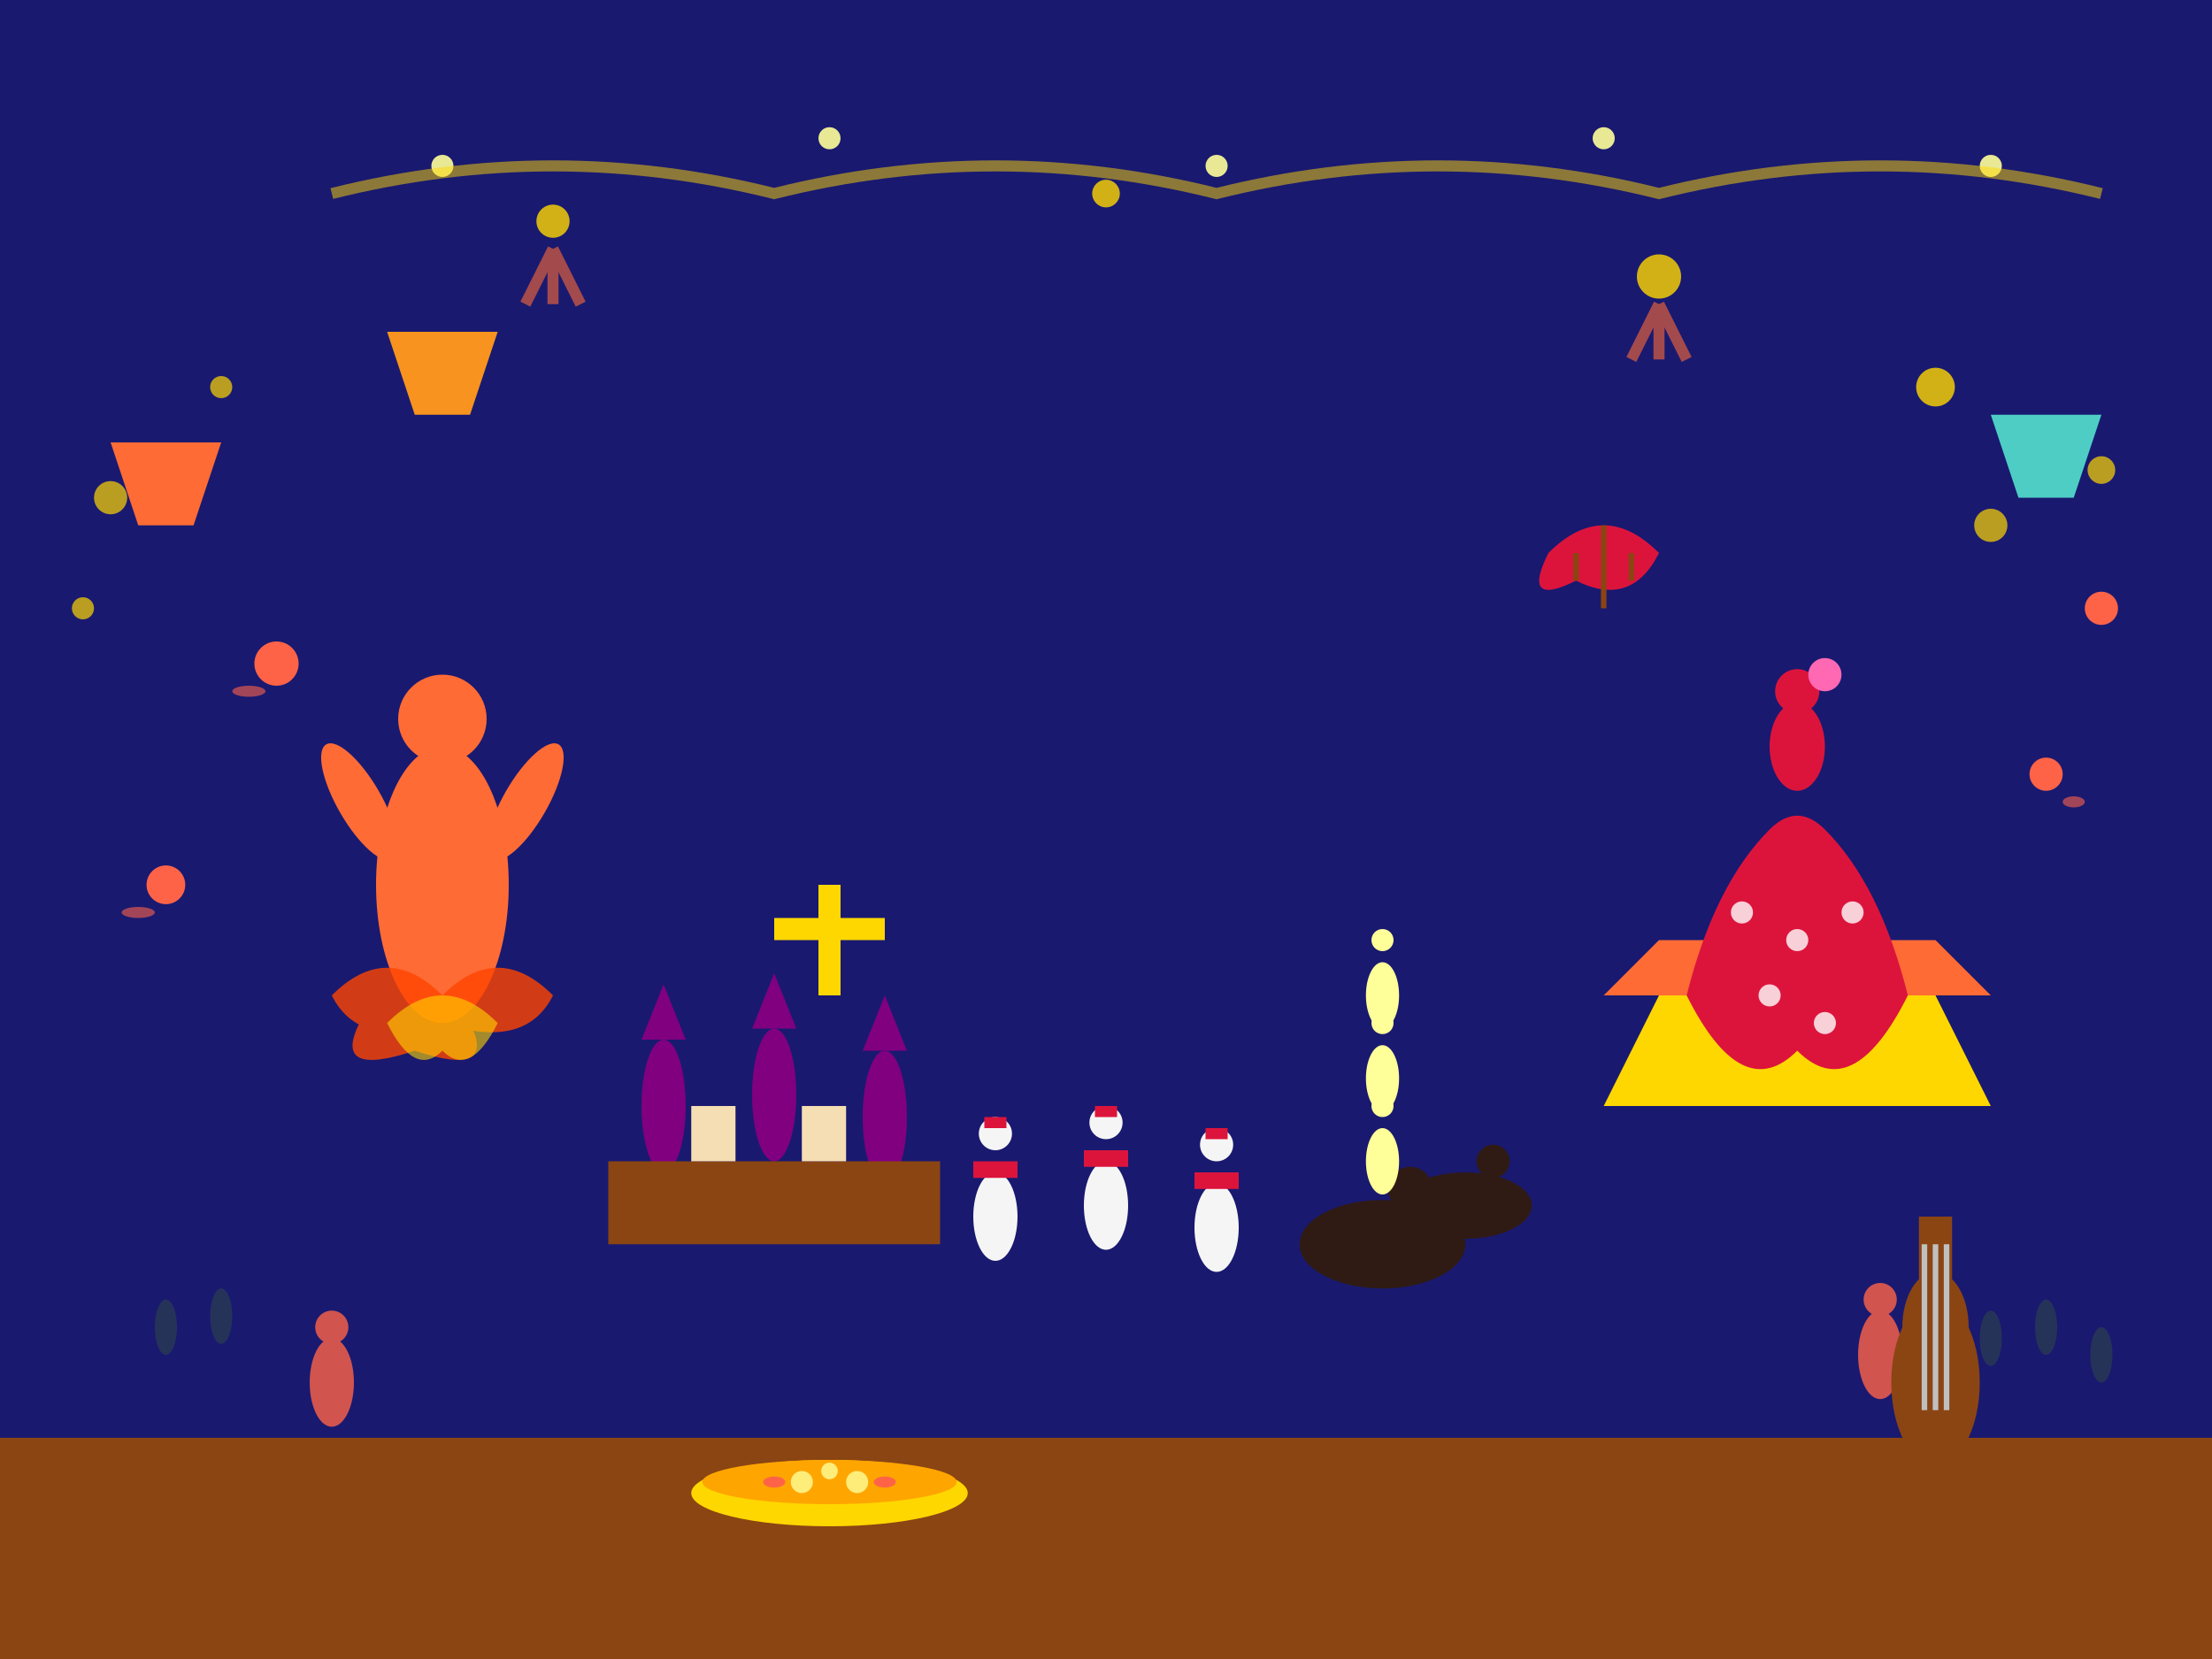<svg width="400" height="300" viewBox="0 0 400 300" fill="none" xmlns="http://www.w3.org/2000/svg">
  <!-- Festival sky with fireworks -->
  <rect width="400" height="300" fill="#191970"/>
  
  <!-- Fireworks explosions -->
  <g fill="#FFD700" opacity="0.8">
    <circle cx="100" cy="40" r="3"/>
    <circle cx="300" cy="50" r="4"/>
    <circle cx="200" cy="35" r="2.5"/>
    <circle cx="350" cy="70" r="3.5"/>
  </g>
  
  <!-- Firework trails -->
  <g stroke="#FF6B35" stroke-width="2" opacity="0.6">
    <line x1="100" y1="45" x2="95" y2="55"/>
    <line x1="100" y1="45" x2="105" y2="55"/>
    <line x1="100" y1="45" x2="100" y2="55"/>
    <line x1="300" y1="55" x2="295" y2="65"/>
    <line x1="300" y1="55" x2="305" y2="65"/>
    <line x1="300" y1="55" x2="300" y2="65"/>
  </g>
  
  <!-- Las Fallas ninot (large figure) -->
  <g fill="#FF6B35">
    <ellipse cx="80" cy="160" rx="12" ry="25"/>
    <circle cx="80" cy="130" r="8"/>
    <!-- Exaggerated features (satirical) -->
    <ellipse cx="77" cy="128" rx="1" ry="2"/>
    <ellipse cx="83" cy="128" rx="1" ry="2"/>
    <path d="M75 135 Q80 140 85 135"/>
    <!-- Arms spread wide -->
    <ellipse cx="65" cy="145" rx="4" ry="12" transform="rotate(-30 65 145)"/>
    <ellipse cx="95" cy="145" rx="4" ry="12" transform="rotate(30 95 145)"/>
  </g>
  
  <!-- Flames consuming the ninot -->
  <g fill="#FF4500" opacity="0.8">
    <path d="M60 180 Q70 170 80 180 Q90 170 100 180 Q95 190 80 185 Q65 190 60 180"/>
    <path d="M65 185 Q75 175 85 185 Q90 195 75 190 Q60 195 65 185"/>
  </g>
  <g fill="#FFD700" opacity="0.6">
    <path d="M70 185 Q80 175 90 185 Q85 195 80 190 Q75 195 70 185"/>
  </g>
  
  <!-- San Fermín running scene -->
  <g>
    <!-- Running people -->
    <g fill="#F5F5F5">
      <ellipse cx="180" cy="220" rx="4" ry="8"/>
      <circle cx="180" cy="205" r="3"/>
      <ellipse cx="200" cy="218" rx="4" ry="8"/>
      <circle cx="200" cy="203" r="3"/>
      <ellipse cx="220" cy="222" rx="4" ry="8"/>
      <circle cx="220" cy="207" r="3"/>
    </g>
    
    <!-- Red bandanas and sashes -->
    <g fill="#DC143C">
      <rect x="178" y="202" width="4" height="2"/>
      <rect x="176" y="210" width="8" height="3"/>
      <rect x="198" y="200" width="4" height="2"/>
      <rect x="196" y="208" width="8" height="3"/>
      <rect x="218" y="204" width="4" height="2"/>
      <rect x="216" y="212" width="8" height="3"/>
    </g>
    
    <!-- Bulls -->
    <g fill="#2F1B14">
      <ellipse cx="250" cy="225" rx="15" ry="8"/>
      <ellipse cx="265" cy="218" rx="12" ry="6"/>
      <circle cx="255" cy="215" r="4"/>
      <circle cx="270" cy="210" r="3"/>
      <!-- Bull horns -->
      <path d="M252 212 L250 208"/>
      <path d="M258 212 L260 208"/>
      <path d="M267 207 L265 203"/>
      <path d="M273 207 L275 203"/>
    </g>
  </g>
  
  <!-- Feria de Abril scene -->
  <g>
    <!-- Caseta (festival tent) -->
    <polygon points="300,180 350,180 360,200 290,200" fill="#FFD700"/>
    <polygon points="300,170 350,170 360,180 290,180" fill="#FF6B35"/>
    
    <!-- Flamenco dancer in traditional dress -->
    <g fill="#DC143C">
      <path d="M320 150 Q310 160 305 180 Q315 200 325 190 Q335 200 345 180 Q340 160 330 150 Q325 145 320 150"/>
      <ellipse cx="325" cy="135" rx="5" ry="8"/>
      <circle cx="325" cy="125" r="4"/>
    </g>
    
    <!-- Polka dots on dress -->
    <g fill="white" opacity="0.8">
      <circle cx="315" cy="165" r="2"/>
      <circle cx="325" cy="170" r="2"/>
      <circle cx="335" cy="165" r="2"/>
      <circle cx="320" cy="180" r="2"/>
      <circle cx="330" cy="185" r="2"/>
    </g>
    
    <!-- Flower in hair -->
    <circle cx="330" cy="122" r="3" fill="#FF69B4"/>
  </g>
  
  <!-- Semana Santa procession -->
  <g>
    <!-- Nazarenos (hooded penitents) -->
    <g fill="#800080">
      <ellipse cx="120" cy="200" rx="4" ry="12"/>
      <polygon points="116,188 124,188 120,178"/>
      <ellipse cx="140" cy="198" rx="4" ry="12"/>
      <polygon points="136,186 144,186 140,176"/>
      <ellipse cx="160" cy="202" rx="4" ry="12"/>
      <polygon points="156,190 164,190 160,180"/>
    </g>
    
    <!-- Processional cross -->
    <g fill="#FFD700">
      <rect x="148" y="160" width="4" height="20"/>
      <rect x="140" y="166" width="20" height="4"/>
    </g>
    
    <!-- Religious float (paso) -->
    <rect x="110" y="210" width="60" height="15" fill="#8B4513"/>
    <g fill="#F5DEB3">
      <rect x="125" y="200" width="8" height="10"/>
      <rect x="145" y="200" width="8" height="10"/>
    </g>
  </g>
  
  <!-- Tomatina battle -->
  <g>
    <!-- Flying tomatoes -->
    <circle cx="50" cy="120" r="4" fill="#FF6347"/>
    <circle cx="370" cy="140" r="3" fill="#FF6347"/>
    <circle cx="30" cy="160" r="3.5" fill="#FF6347"/>
    <circle cx="380" cy="110" r="3" fill="#FF6347"/>
    
    <!-- Tomato splashes -->
    <g fill="#FF6347" opacity="0.6">
      <ellipse cx="45" cy="125" rx="3" ry="1"/>
      <ellipse cx="375" cy="145" rx="2" ry="1"/>
      <ellipse cx="25" cy="165" rx="3" ry="1"/>
    </g>
    
    <!-- People covered in tomatoes -->
    <g fill="#FF6347" opacity="0.8">
      <ellipse cx="60" cy="250" rx="4" ry="8"/>
      <circle cx="60" cy="240" r="3"/>
      <ellipse cx="340" cy="245" rx="4" ry="8"/>
      <circle cx="340" cy="235" r="3"/>
    </g>
  </g>
  
  <!-- Festival ground -->
  <rect x="0" y="260" width="400" height="40" fill="#8B4513"/>
  
  <!-- Festival decorations -->
  <g fill="#FFD700" opacity="0.7">
    <circle cx="20" cy="90" r="3"/>
    <circle cx="380" cy="85" r="2.5"/>
    <circle cx="40" cy="70" r="2"/>
    <circle cx="360" cy="95" r="3"/>
    <circle cx="15" cy="110" r="2"/>
  </g>
  
  <!-- Paella pan -->
  <ellipse cx="150" cy="270" rx="25" ry="6" fill="#FFD700"/>
  <ellipse cx="150" cy="268" rx="23" ry="4" fill="#FFA500"/>
  <!-- Rice and ingredients -->
  <g fill="#FFFF99" opacity="0.8">
    <circle cx="145" cy="268" r="2"/>
    <circle cx="150" cy="266" r="1.5"/>
    <circle cx="155" cy="268" r="2"/>
  </g>
  <g fill="#FF6347">
    <ellipse cx="140" cy="268" rx="2" ry="1"/>
    <ellipse cx="160" cy="268" rx="2" ry="1"/>
  </g>
  
  <!-- Spanish guitar -->
  <g fill="#8B4513">
    <ellipse cx="350" cy="250" rx="8" ry="15"/>
    <ellipse cx="350" cy="240" rx="6" ry="10"/>
    <rect x="347" y="220" width="6" height="20"/>
  </g>
  
  <!-- Guitar strings -->
  <g stroke="#C0C0C0" stroke-width="1">
    <line x1="348" y1="225" x2="348" y2="255"/>
    <line x1="350" y1="225" x2="350" y2="255"/>
    <line x1="352" y1="225" x2="352" y2="255"/>
  </g>
  
  <!-- Festa Major banners -->
  <g>
    <polygon points="20,80 40,80 35,95 25,95" fill="#FF6B35"/>
    <polygon points="360,75 380,75 375,90 365,90" fill="#4ECDC4"/>
    <polygon points="70,60 90,60 85,75 75,75" fill="#F7931E"/>
  </g>
  
  <!-- Traditional Spanish fan -->
  <g fill="#DC143C">
    <path d="M280 100 Q290 90 300 100 Q295 110 285 105 Q275 110 280 100"/>
  </g>
  <g stroke="#8B4513" stroke-width="1">
    <line x1="285" y1="100" x2="285" y2="105"/>
    <line x1="290" y1="95" x2="290" y2="110"/>
    <line x1="295" y1="100" x2="295" y2="105"/>
  </g>
  
  <!-- Castellers (human towers) -->
  <g fill="#FFFF99">
    <ellipse cx="250" cy="180" rx="3" ry="6"/>
    <circle cx="250" cy="170" r="2"/>
    <ellipse cx="250" cy="195" rx="3" ry="6"/>
    <circle cx="250" cy="185" r="2"/>
    <ellipse cx="250" cy="210" rx="3" ry="6"/>
    <circle cx="250" cy="200" r="2"/>
  </g>
  
  <!-- Festival lights -->
  <g fill="#FFFF99" opacity="0.9">
    <circle cx="80" cy="30" r="2"/>
    <circle cx="150" cy="25" r="2"/>
    <circle cx="220" cy="30" r="2"/>
    <circle cx="290" cy="25" r="2"/>
    <circle cx="360" cy="30" r="2"/>
  </g>
  
  <!-- Light strings -->
  <g stroke="#FFD700" stroke-width="2" opacity="0.5">
    <path d="M60 35 Q100 25 140 35 Q180 25 220 35 Q260 25 300 35 Q340 25 380 35"/>
  </g>
  
  <!-- Crowd silhouettes -->
  <g fill="#2C3E50" opacity="0.7">
    <ellipse cx="30" cy="240" rx="2" ry="5"/>
    <ellipse cx="40" cy="238" rx="2" ry="5"/>
    <ellipse cx="360" cy="242" rx="2" ry="5"/>
    <ellipse cx="370" cy="240" rx="2" ry="5"/>
    <ellipse cx="380" cy="245" rx="2" ry="5"/>
  </g>
</svg>
